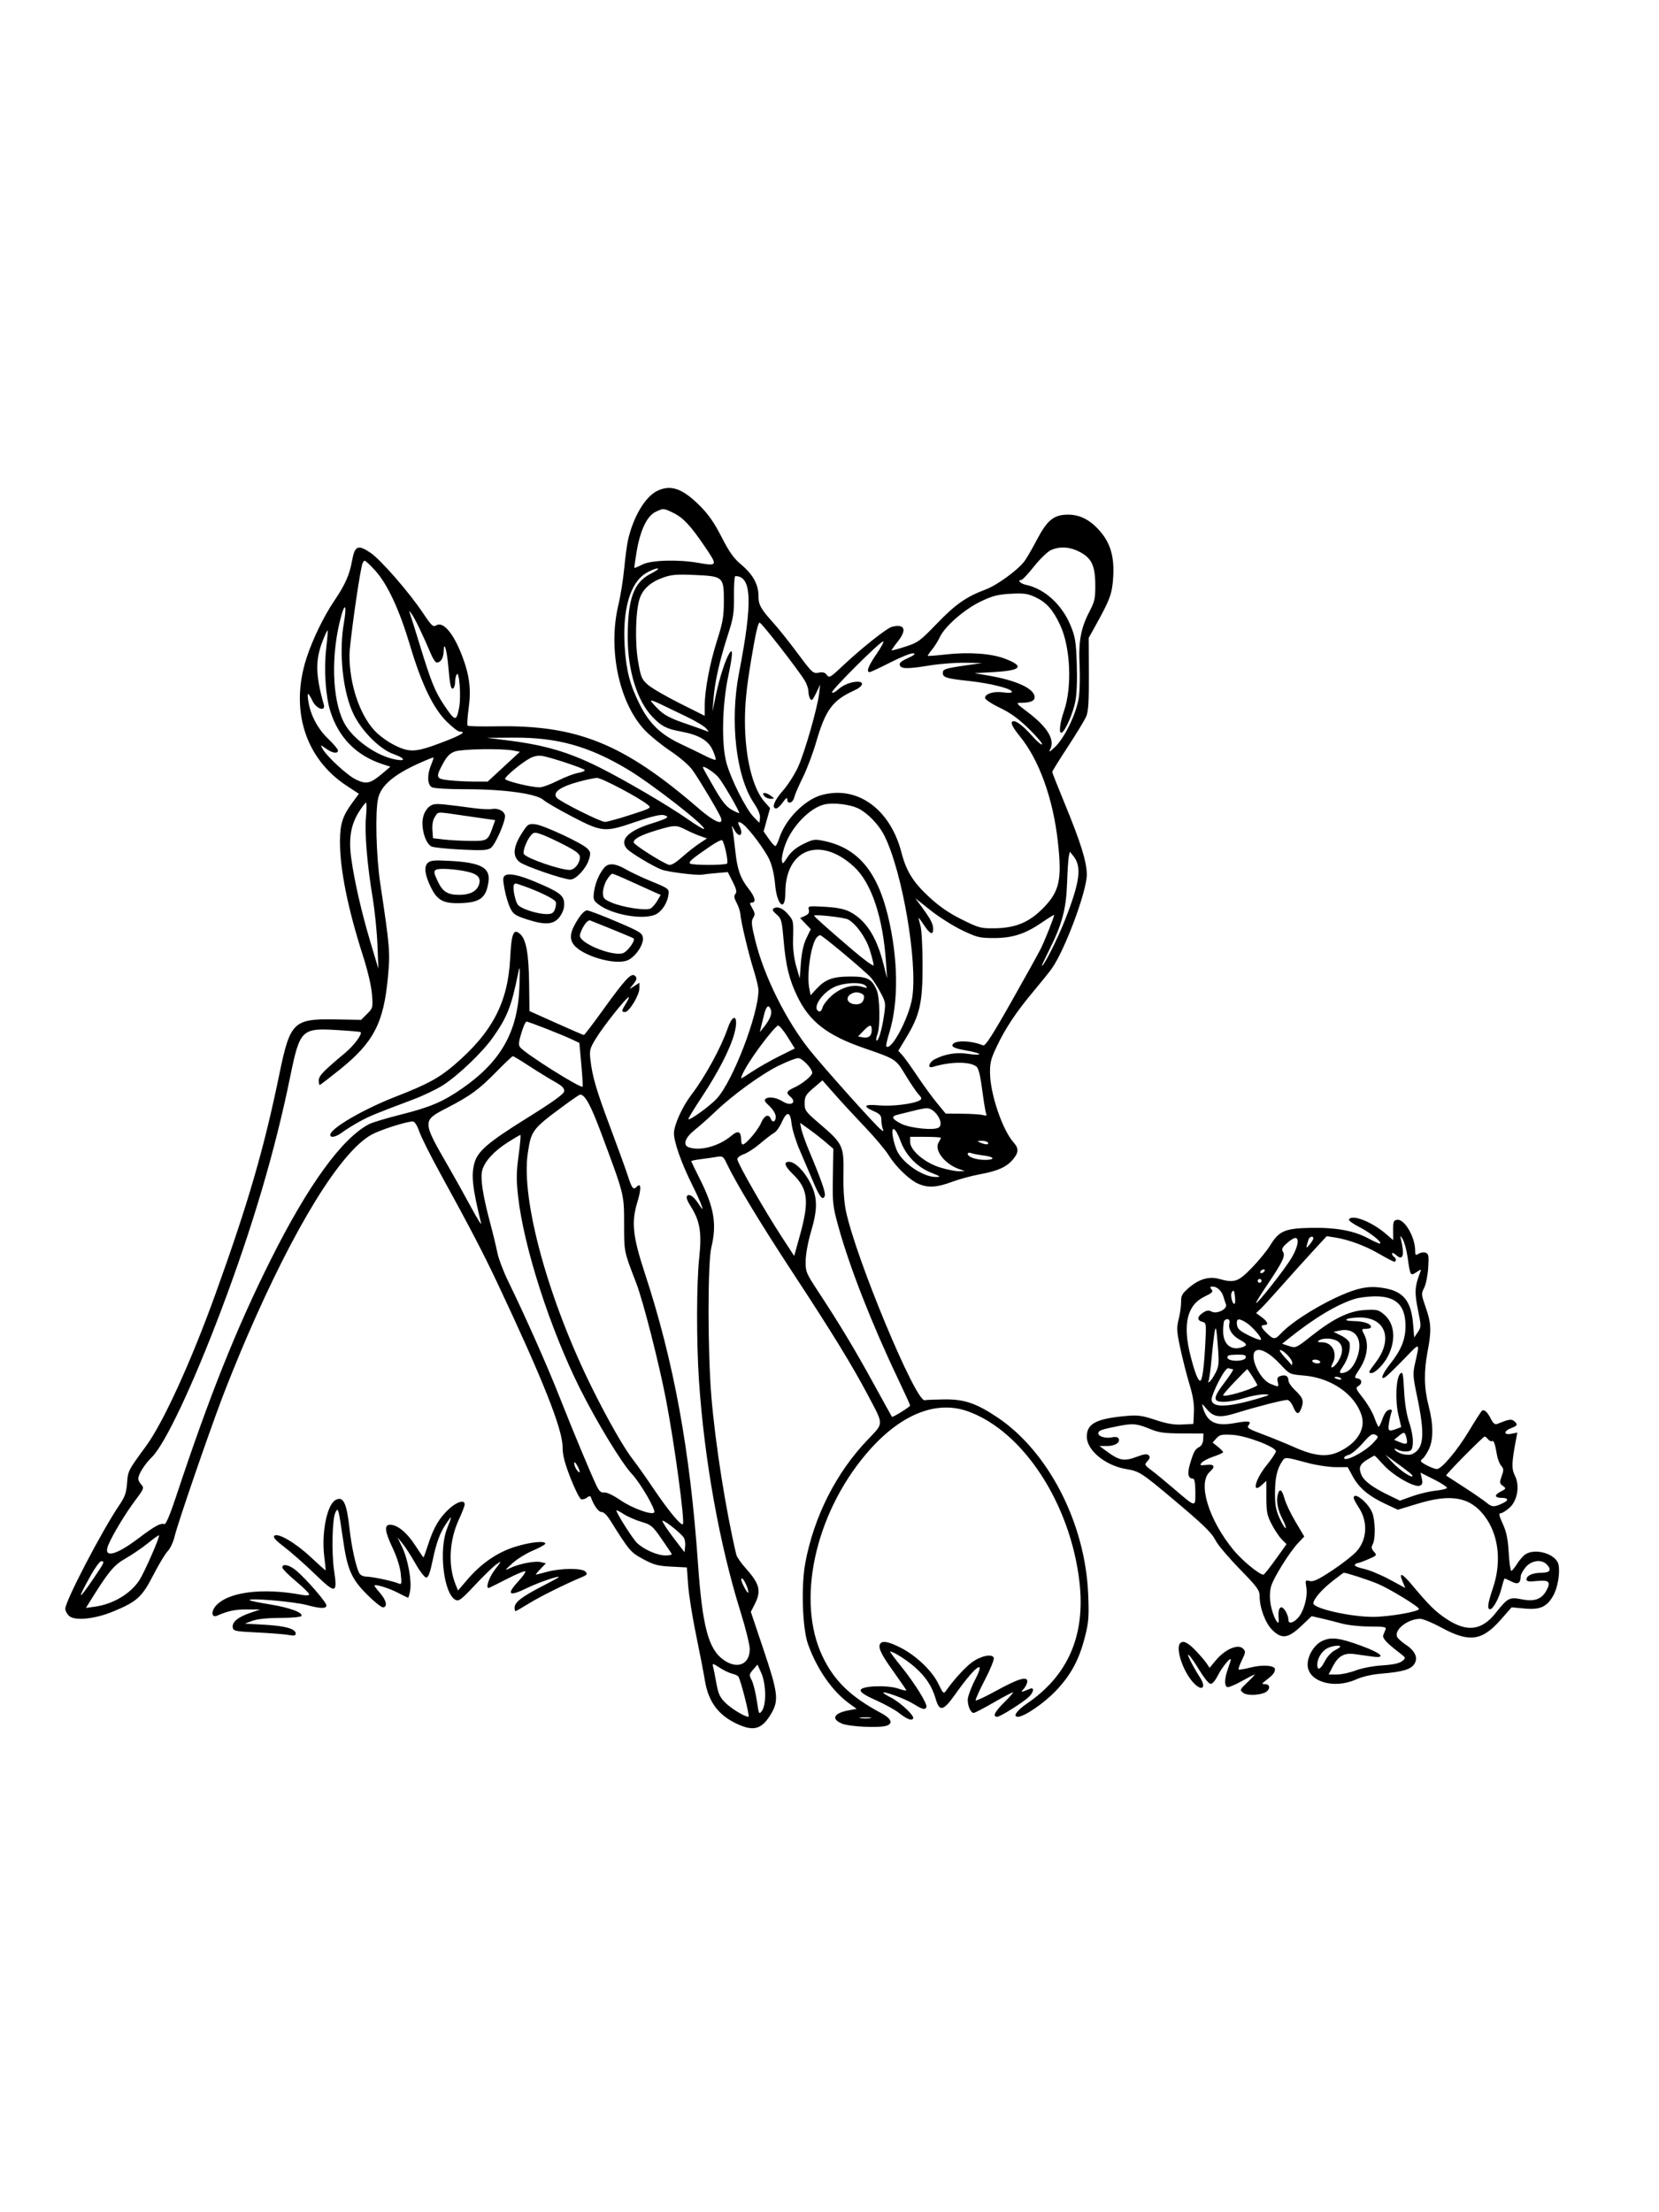 <svg xmlns="http://www.w3.org/2000/svg" width="864" height="1152" viewBox="0 0 864 1152" version="1.1">
	<path d="M 342.171 255.686 C 335.939 258.757, 329.740 269.274, 327.028 281.376 C 326.505 283.711, 325.630 290.319, 325.085 296.061 C 324.540 301.802, 323.176 310.325, 322.054 315 C 316.530 338.016, 322.340 365.806, 335.661 380.081 C 338.322 382.933, 344.412 387.902, 349.194 391.122 C 354.451 394.662, 359.046 398.660, 360.818 401.238 C 365.251 407.684, 374.803 423.804, 375.510 426.033 C 376.794 430.077, 371.937 427.979, 363.863 421.002 C 324.773 387.223, 300.646 377.445, 258.338 378.235 C 250.549 378.381, 243.887 378.213, 243.534 377.863 C 243.182 377.513, 243.427 373.414, 244.078 368.755 C 245.463 358.855, 244.496 351.398, 240.487 341.068 C 236.028 329.581, 230.725 323.442, 227.176 325.658 C 225.561 326.666, 224.740 325.897, 220.235 319.151 C 213.106 308.475, 198.213 291.390, 192.965 287.865 C 186.351 283.423, 184.765 284.134, 183.309 292.192 C 181.992 299.479, 179.734 304.524, 173.994 313 C 168.511 321.097, 162.604 333.349, 159.530 343 C 150.988 369.821, 158.985 395.005, 180.544 409.180 L 186.905 413.362 183.306 418.265 C 178.439 424.894, 177.095 429.136, 177.050 438 C 176.976 452.505, 181.136 473.189, 189.117 498 C 191.488 505.371, 193.372 513.449, 193.709 517.687 C 194.267 524.721, 194.213 524.941, 191.170 527.983 L 188.062 531.092 174.281 530.852 C 152.895 530.480, 151.067 532.280, 145.527 559.184 C 137.429 598.513, 129.240 626.669, 112.044 674.308 C 99.449 709.202, 84.990 740.841, 76.084 753 C 66.676 765.843, 66.633 765.928, 66.171 772.340 C 65.808 777.387, 65.054 779.494, 61.999 784 C 53.049 797.199, 34 833.762, 34 837.742 C 34 838.814, 34.890 840.496, 35.979 841.481 C 39.005 844.219, 49.473 843.132, 59.200 839.070 C 71.417 833.969, 73.984 831.616, 79.900 820.100 C 82.751 814.549, 86.125 808.966, 87.397 807.694 C 88.668 806.423, 90.282 802.934, 90.982 799.941 C 92.485 793.519, 107.866 748.707, 115.675 728 C 118.683 720.025, 124.442 705.850, 128.474 696.500 C 153.437 638.605, 177.498 599.578, 193.645 590.790 C 198.263 588.276, 211.710 584, 214.995 584 C 215.948 584, 217.226 585.992, 218.363 589.250 C 219.370 592.138, 224.149 601.700, 228.981 610.500 C 244.662 639.056, 251.627 652.410, 259.021 668.096 C 282.731 718.398, 293 744.246, 293 753.625 C 293 757.723, 294.060 761.862, 297.104 769.647 C 299.361 775.419, 301.841 780.386, 302.616 780.683 C 303.391 780.980, 304.768 780.611, 305.675 779.862 C 306.651 779.057, 307.464 778.909, 307.664 779.500 C 309.105 783.749, 311.756 787.481, 313.250 787.362 C 314.304 787.278, 316.075 788.955, 317.745 791.615 C 327.858 807.733, 328.351 808.315, 334.930 811.887 C 340.424 814.869, 342.551 815.440, 349.541 815.807 L 357.721 816.236 358.372 825.368 C 358.730 830.391, 360.597 842.121, 362.522 851.436 C 364.446 860.750, 366.490 871.308, 367.064 874.898 C 368.940 886.647, 374.578 893.872, 385.395 898.392 C 393.062 901.595, 397.112 900.078, 401.673 892.294 C 405.683 885.452, 405.204 881.517, 397.609 858.933 L 391.029 839.365 393.015 835.471 C 396.591 828.456, 395.698 824.859, 388.335 816.629 C 385.938 813.951, 383.750 810.801, 383.473 809.629 C 377.951 786.338, 372.468 751.521, 370.461 727.016 C 368.522 703.334, 368.533 657.563, 370.480 649.500 C 373.388 637.457, 371.932 628.798, 364.516 614.031 C 362.032 609.086, 360 604.864, 360 604.649 C 360 604.434, 362.363 603.959, 365.250 603.594 C 368.137 603.229, 371.864 602.689, 373.531 602.395 C 376.265 601.912, 376.740 602.235, 378.368 605.680 C 383.154 615.812, 396.043 637.124, 413.032 663 C 433.589 694.311, 443.837 711.030, 452.261 727 C 460.345 742.325, 460.375 740.839, 451.813 749.801 C 435.457 766.923, 423.952 789.644, 419.412 813.790 C 417.138 825.884, 417.880 848.047, 420.836 856.275 C 425.507 869.283, 433.458 880.698, 442.319 887.116 L 446.139 889.883 442.319 890.573 C 434.260 892.029, 432.593 895.096, 438.516 897.571 C 442.418 899.202, 458.154 899.924, 461.807 898.640 C 465.234 897.435, 464.125 894.872, 458.989 892.131 C 442.975 883.582, 434.430 875.316, 428.327 862.471 C 414.653 833.689, 424.299 788.859, 450.961 757.269 C 468.256 736.779, 487.278 728.835, 504.263 735.009 C 532.940 745.433, 557.424 782.934, 562.161 823.687 C 565.390 851.465, 556.313 872.527, 534.823 887.120 C 529.534 890.712, 527.282 894, 530.110 894 C 533.433 894, 543.734 886.960, 549.884 880.486 C 557.839 872.111, 562.059 864.229, 565.135 852 C 566.988 844.634, 567.198 841.699, 566.708 830 C 565.162 793.097, 545.994 755.849, 519.393 738.057 C 508.482 730.759, 502.234 728.631, 492 728.725 C 487.325 728.768, 482.628 728.960, 481.563 729.152 C 476.813 730.006, 445.573 654.906, 440.537 630.527 C 439.582 625.900, 439.120 618.936, 439.268 611.378 C 439.552 596.834, 438.945 595.530, 427.213 585.500 C 419.478 578.887, 419.027 578.279, 419.046 574.500 C 419.063 570.991, 419.633 570.014, 423.691 566.542 L 428.317 562.584 434.895 570.042 C 438.512 574.144, 445.561 581.775, 450.558 587 C 455.555 592.225, 461.098 598.828, 462.877 601.673 C 466.749 607.869, 473.833 614.615, 478.528 616.576 C 483.451 618.633, 487.996 618.340, 495.705 615.468 C 499.442 614.076, 505.988 612.297, 510.251 611.515 C 519.590 609.802, 524.196 607.744, 527.512 603.804 C 530.561 600.180, 530.645 598.030, 527.859 594.903 C 522.099 588.438, 515.778 569.921, 515.604 559 C 515.515 553.453, 516.038 551.373, 519.173 544.809 C 523.794 535.131, 529.340 526.835, 538.429 516 C 542.351 511.325, 546.564 506.073, 547.792 504.330 C 554.652 494.581, 566 464.125, 566 455.460 C 566 448.842, 562.874 438.791, 554.477 418.406 C 550.915 409.758, 548 402.366, 548 401.980 C 548 401.593, 551.653 395.702, 556.118 388.889 C 560.583 382.075, 564.893 374.968, 565.696 373.096 C 566.814 370.487, 567.136 365.308, 567.071 350.943 L 566.987 332.194 570.512 325.847 C 578.136 312.119, 579.210 309.176, 579.750 300.533 C 580.410 289.952, 578.323 282.785, 572.734 276.435 C 567.643 270.651, 562.443 268, 556.188 268 C 548.874 268, 545.395 270.812, 540 281.087 C 537.525 285.800, 534.600 290.842, 533.500 292.291 C 529.934 296.987, 519.233 304.769, 513.294 306.987 C 503.241 310.740, 497.674 314.634, 487.950 324.713 C 479.154 333.829, 478.019 334.661, 471.556 336.726 C 467.737 337.947, 464.497 338.830, 464.357 338.690 C 464.217 338.550, 465.671 336.453, 467.588 334.030 C 472.458 327.876, 471.197 324.730, 464.532 326.403 C 461.828 327.081, 448.615 337.568, 438.807 346.821 C 432.462 352.807, 431.839 353.162, 430.620 351.495 C 429.646 350.163, 428.518 349.846, 426.320 350.286 C 423.490 350.852, 422.946 350.352, 415.476 340.309 C 411.151 334.494, 405.533 327.433, 402.991 324.618 C 396.116 317.003, 395 314.994, 395 310.238 C 395 304.372, 392.080 299.090, 386.041 294.034 C 382.129 290.759, 379.813 287.507, 375.797 279.651 C 372.034 272.291, 368.943 267.838, 364.554 263.454 C 355.376 254.288, 349.293 252.177, 342.171 255.686 M 341.266 266.640 C 336.957 268.764, 333.462 276.122, 331.600 286.990 C 330.800 291.659, 330.256 295.590, 330.391 295.724 C 330.526 295.859, 332.388 295.077, 334.530 293.985 C 339.061 291.675, 353 291.245, 363.588 293.089 C 373.806 294.868, 373.888 294.660, 366.973 284.500 C 359.447 273.443, 355.791 269.562, 350.478 266.989 C 345.571 264.614, 345.390 264.607, 341.266 266.640 M 547.372 286.440 C 545.652 287.188, 541.695 290.996, 538.579 294.900 C 535.464 298.805, 532.484 302, 531.957 302 C 529.592 302, 531.324 303.910, 534.250 304.528 C 544.041 306.596, 553.072 314.827, 557.575 325.787 C 559.986 331.652, 560.391 334.181, 560.785 345.813 C 561.064 354.060, 560.775 361.468, 560.025 365.280 C 558.825 371.380, 554.979 380.277, 553.019 381.488 C 551.309 382.545, 551.860 376.713, 554.065 370.407 C 558.441 357.891, 557.542 337.095, 552.123 325.500 C 548.398 317.528, 544.996 313.688, 539.276 311 C 535.265 309.114, 533.297 308.839, 526.431 309.199 C 519.760 309.549, 517.006 310.250, 510.888 313.155 C 502.369 317.201, 492.121 326.098, 489.465 331.754 C 488.497 333.814, 486.628 336.794, 485.312 338.376 C 483.995 339.957, 483.049 341.381, 483.209 341.539 C 483.369 341.697, 487.550 341.370, 492.500 340.811 C 504.490 339.460, 516.133 340.274, 523.231 342.960 C 533.763 346.947, 532.044 349.148, 517.761 349.964 L 507.500 350.551 515 351.846 C 529.150 354.288, 538.184 358.390, 538.802 362.654 C 539.129 364.907, 536.867 365.961, 531.651 365.986 C 528.986 365.999, 529.195 366.295, 534.893 370.579 C 545.472 378.531, 549.541 385.155, 546.941 390.191 C 546.026 391.964, 546.606 391.688, 549.443 389 C 554.549 384.160, 560.783 371.125, 561.875 363 C 562.356 359.425, 562.518 351.845, 562.236 346.156 C 561.631 333.952, 562.907 327.066, 567.360 318.500 C 570.127 313.178, 570.472 311.585, 570.418 304.398 C 570.343 294.415, 568.423 290.498, 562.015 287.250 C 557.007 284.711, 551.982 284.433, 547.372 286.440 M 188.515 294.250 C 186.642 302.299, 182.016 335.658, 182.009 341.162 C 181.989 356.212, 187.198 371.920, 195.024 380.410 C 197.426 383.016, 202.004 386.354, 205.615 388.131 C 213.513 392.019, 216.637 391.804, 230.776 386.396 C 240.308 382.750, 243.116 381, 239.435 381 C 238.574 381, 235.471 378.602, 232.540 375.670 C 225.522 368.652, 219.521 356.138, 213.517 336 C 208.014 317.541, 201.844 304.268, 195.473 297.182 C 192.911 294.332, 190.415 292, 189.926 292 C 189.438 292, 188.803 293.012, 188.515 294.250 M 336.440 298.453 C 328.158 303.418, 324.080 317.560, 325.350 336.917 C 326.166 349.358, 328.058 356.607, 333.147 366.788 C 338.203 376.901, 344.111 382.560, 354.872 387.592 C 359.067 389.555, 364.684 392.278, 367.353 393.644 C 370.022 395.010, 372.422 395.911, 372.687 395.647 C 372.951 395.382, 372.284 393.170, 371.205 390.731 C 368.915 385.554, 364.001 382.672, 354.455 380.907 C 347.113 379.550, 344.493 378.195, 339.806 373.332 C 331.872 365.103, 326.934 349.270, 326.913 331.998 C 326.889 311.881, 330 303.273, 338.929 298.750 C 341.915 297.238, 343.490 296.004, 342.429 296.009 C 341.368 296.015, 338.673 297.114, 336.440 298.453 M 345.196 300.824 C 338.785 303.127, 334.727 306.806, 333.102 311.787 C 330.996 318.240, 330.610 334.563, 332.328 344.500 C 333.748 352.717, 334.195 353.772, 337.466 356.627 C 339.436 358.347, 346.887 362.677, 354.024 366.249 L 367 372.745 367.004 367.623 C 367.010 359.395, 369.664 345.345, 373.449 333.500 C 376.397 324.272, 376.966 321.028, 376.982 313.361 C 377.008 300.364, 376.703 300.080, 362 299.428 C 352.335 299, 349.654 299.222, 345.196 300.824 M 382.242 310.250 C 382.335 319.245, 381.952 321.724, 379.115 330.500 C 374.837 343.733, 372.292 354.933, 371.615 363.500 L 371.062 370.500 372.935 361.500 C 374.685 353.088, 377.882 343.258, 379.880 340.143 C 381.811 337.132, 381.614 341.084, 379.288 352 C 376.125 366.845, 375.662 387.171, 378.264 397 C 380.466 405.317, 388.359 421.136, 392.380 425.291 L 395.486 428.500 395.792 425.924 C 395.990 424.262, 394.847 421.487, 392.567 418.099 C 383.306 404.337, 380.017 375.460, 384.867 350.500 C 392.056 313.507, 391.553 300, 382.986 300 C 382.519 300, 382.184 304.613, 382.242 310.250 M 177.774 320.500 C 172.269 340.333, 172.815 363.877, 179.064 376.126 C 183.469 384.761, 196.101 393.794, 206.250 395.567 C 211.706 396.521, 210.839 394.768, 204.793 392.620 C 197.834 390.148, 188.468 380.785, 184.168 372 C 178.554 360.530, 176.367 340.041, 179.089 324.412 C 180.604 315.713, 179.781 313.267, 177.774 320.500 M 213.498 319.500 C 213.907 320.600, 216.166 327.800, 218.518 335.500 C 224.427 354.841, 226.513 360.043, 231.140 366.972 C 237.072 375.855, 237.700 375.958, 239.147 368.296 C 240.197 362.738, 239.186 349.099, 237.878 351.164 C 237.412 351.899, 237.024 353.711, 237.015 355.191 C 237.007 356.671, 236.563 358.152, 236.029 358.482 C 234.852 359.209, 234.308 356.784, 233.486 347.146 C 232.751 338.528, 231.167 333.236, 231.063 339.050 C 230.999 342.633, 229.563 345, 227.452 345 C 226.820 345, 225.499 343.087, 224.515 340.750 C 220.552 331.338, 215.976 321.812, 214.411 319.717 C 212.952 317.765, 212.843 317.739, 213.498 319.500 M 391.185 343.720 C 388.717 358.694, 387.933 366.487, 387.962 375.792 C 388.019 394.292, 391.965 410.473, 398.131 417.496 L 401.056 420.828 399.372 426.885 L 397.688 432.942 400.468 436.954 C 401.997 439.160, 403.563 440.770, 403.947 440.533 C 404.332 440.295, 405.217 438.371, 405.915 436.258 C 409.106 426.588, 419.092 416.458, 427.823 414.033 C 446.442 408.861, 463.624 421.243, 469.510 444.071 C 471.983 453.663, 475.627 459.488, 483.978 467.198 C 489.258 472.073, 494.304 475.537, 500.909 478.821 C 509.733 483.209, 510.789 483.494, 517.909 483.407 C 528.824 483.273, 535.934 480.341, 543.179 472.986 C 551.799 464.233, 553.146 458.196, 550.923 438.262 C 548.419 415.804, 541.179 395.736, 531.137 383.416 C 527.872 379.410, 526.453 376.885, 526.985 376.024 C 528.045 374.310, 532.343 377.311, 537.945 383.675 C 540.189 386.224, 542.331 388.003, 542.705 387.628 C 543.080 387.253, 540.023 383.648, 535.912 379.616 C 530.480 374.289, 526.327 371.271, 520.718 368.573 C 516.331 366.463, 513 364.232, 513 363.405 C 513 361.232, 517.754 359.841, 522.662 360.577 C 525.139 360.948, 527 360.828, 527 360.296 C 527 358.634, 516.005 355.844, 504.608 354.614 C 492.839 353.344, 491 352.776, 491 350.410 C 491 348.476, 492.285 348.050, 502.719 346.531 L 511.500 345.253 502.500 345.130 C 497.550 345.063, 489.450 345.673, 484.500 346.486 C 472.813 348.407, 469.366 348.396, 468.615 346.440 C 468.178 345.300, 469.293 344.304, 472.758 342.740 C 476.154 341.208, 476.972 340.489, 475.640 340.206 C 474.618 339.989, 469.291 342.104, 463.803 344.906 C 458.316 347.708, 453.415 350, 452.913 350 C 450.985 350, 452.168 346.881, 456.493 340.563 C 458.965 336.953, 460.531 334, 459.975 334 C 458.358 334, 432.471 359.804, 433.278 360.611 C 433.680 361.013, 435.019 360.394, 436.254 359.237 C 438.908 356.751, 443.169 355, 446.565 355 C 450.380 355, 449.438 357.499, 444.842 359.571 C 433.634 364.626, 429.933 369.637, 425.095 386.314 C 423.369 392.262, 420.232 400.587, 418.124 404.814 C 416.015 409.041, 413.991 413.738, 413.626 415.250 C 412.901 418.254, 410 419.065, 410 416.264 C 410 415.056, 409.316 415.506, 407.750 417.747 C 406.512 419.517, 404.938 420.973, 404.250 420.983 C 401.631 421.019, 403.179 416.865, 407.668 411.811 C 410.235 408.920, 413.794 403.393, 415.576 399.528 C 419.025 392.047, 425.745 368.629, 426.616 361.051 L 427.140 356.500 425.018 360.975 C 423.362 364.469, 422.692 365.127, 421.963 363.975 C 421.450 363.164, 421.022 361.375, 421.012 360 C 421.001 358.625, 420.135 356.094, 419.087 354.376 C 415.560 348.591, 396.821 324.503, 395.627 324.220 C 394.828 324.030, 393.390 330.344, 391.185 343.720 M 168.046 333.730 C 164.162 343.701, 164.298 351.586, 168.617 366.838 C 169.711 370.702, 164.908 369.317, 162.838 365.171 C 160.334 360.157, 159.843 360.128, 160.564 365.038 C 161.624 372.256, 165.436 379.507, 170.920 384.738 C 173.714 387.403, 176 390.127, 176 390.791 C 176 392.660, 173.124 392.224, 169.789 389.849 C 166.842 387.751, 166.795 387.748, 167.859 389.737 C 170.020 393.775, 180.739 403.695, 185.355 405.930 C 190.840 408.585, 192.932 408.085, 199.398 402.574 L 203.295 399.252 199.398 397.991 C 185.563 393.513, 176.323 384.137, 171.975 370.167 C 169.526 362.299, 168.637 348.319, 169.902 337.560 C 170.480 332.643, 170.805 328.471, 170.623 328.290 C 170.442 328.108, 169.282 330.556, 168.046 333.730 M 339 364.906 C 339 365.284, 340.778 367.330, 342.951 369.452 C 345.919 372.351, 349.217 374.106, 356.201 376.506 C 361.316 378.264, 366.400 380.070, 367.500 380.521 C 369.459 381.322, 369.462 381.296, 367.642 379.221 C 366.620 378.057, 361.895 375.259, 357.142 373.005 C 352.389 370.751, 346.363 367.851, 343.750 366.562 C 341.137 365.272, 339 364.527, 339 364.906 M 264 385.509 C 283.542 387.914, 296.080 391.580, 312.077 399.564 C 325.318 406.173, 348.029 419.491, 358.335 426.691 C 362.644 429.701, 366.380 431.953, 366.638 431.695 C 367.953 430.380, 339.496 408.178, 326.733 400.562 C 306.570 388.529, 290.134 383.967, 267.500 384.122 L 253.500 384.217 264 385.509 M 237.003 391.306 C 234.376 392.203, 232.827 393.744, 230.777 397.500 C 226.700 404.966, 226.943 405.605, 234.147 406.358 C 237.527 406.711, 243.376 407, 247.144 407 L 253.994 407 262.375 399.250 L 270.757 391.500 267.128 390.808 C 261.212 389.679, 240.781 390.017, 237.003 391.306 M 276.052 394.832 C 271.656 397.190, 263.111 404.253, 263.050 405.580 C 262.999 406.685, 276.519 410, 281.080 410 C 282.474 410, 286.687 408.454, 290.441 406.565 C 294.196 404.676, 299.010 402.836, 301.138 402.477 C 303.267 402.117, 304.777 401.448, 304.494 400.990 C 303.909 400.044, 287.107 394.459, 282.387 393.643 C 280.431 393.305, 278.076 393.747, 276.052 394.832 M 218.484 397.363 C 205.197 403.303, 198.485 408.995, 196.946 415.628 C 195.325 422.617, 195.888 445.692, 198.030 460 C 203.065 493.632, 203.240 495.762, 202.040 508.724 C 199.810 532.807, 194.601 542.807, 176.860 557.064 C 171.428 561.429, 166.763 565, 166.492 565 C 166.221 565, 166 563.932, 166 562.627 C 166 560.256, 168.361 557.795, 179.854 548.190 C 184.400 544.391, 188.791 538.457, 187.794 537.461 C 187.600 537.267, 182.191 536.794, 175.774 536.410 C 156.974 535.286, 156.177 536.080, 151.070 561 C 143.184 599.481, 131.623 638.624, 115.478 681.500 C 100.591 721.039, 85.933 752.147, 79.019 758.877 C 75.315 762.482, 72 767.793, 72 770.122 C 72 770.793, 72.727 772.146, 73.617 773.129 C 75.124 774.795, 74.918 775.335, 70.555 781.139 C 65.442 787.940, 58.682 799.124, 56.441 804.488 C 53.488 811.553, 60.005 810.198, 71.815 801.291 C 80.668 794.614, 83.638 792.983, 85.650 793.694 C 86.359 793.944, 88.622 788.604, 91.539 779.800 C 109.144 726.671, 123.090 691.774, 141.094 655.805 C 160.543 616.950, 178.217 592.628, 192.290 585.350 C 193.918 584.508, 201.157 582.330, 208.375 580.511 C 224.046 576.561, 230.558 573.808, 240.510 566.928 C 260.995 552.767, 269.756 537.171, 270.524 513.500 C 270.848 503.520, 270.744 502.342, 269.908 506.500 C 266.359 524.142, 264.175 529.683, 256.505 540.504 C 251.165 548.039, 238.706 559.941, 230.832 565.031 C 227.528 567.166, 220.477 570.551, 215.163 572.554 C 194.558 580.318, 192.332 581.238, 187 584.187 C 183.975 585.860, 180.068 588.302, 178.317 589.614 C 175.019 592.086, 172 592.745, 172 590.993 C 172 587.633, 189.196 577.620, 206.500 570.904 C 222.370 564.744, 228.700 561.312, 236.500 554.636 C 256.407 537.597, 264.542 522.075, 265.707 498.909 C 266.362 485.877, 267.444 483.282, 270.916 486.424 C 274.023 489.236, 275.366 496.633, 275.559 512 L 275.741 526.500 289.621 532.729 C 297.254 536.155, 303.753 538.968, 304.062 538.979 C 304.371 538.991, 308.754 533.263, 313.801 526.250 C 325.515 509.977, 328.710 506.515, 330.582 508.068 C 332.036 509.275, 331.775 510.213, 329.098 513.405 C 327.536 515.266, 327.562 515.269, 330.250 513.540 L 333 511.770 333 514.689 C 333 518.206, 327.658 527, 325.522 527 C 323.509 527, 323.593 526.394, 326.191 522.191 C 327.396 520.241, 327.861 518.968, 327.223 519.362 C 325.156 520.640, 313.900 534.926, 310.339 540.791 C 307.148 546.047, 306.924 546.936, 307.508 552 C 308.517 560.749, 310.633 567.927, 317.923 587.331 C 321.677 597.324, 325.742 608.538, 326.956 612.250 C 329.209 619.141, 329.778 619.822, 331.687 617.913 C 333.946 615.654, 334.041 619.055, 331.913 626.060 C 328.742 636.501, 329.516 643.826, 335.817 663 C 350.910 708.930, 359.401 755.266, 363.488 814 C 365.792 847.116, 368.947 858.919, 376.980 864.486 C 384.145 869.451, 390.546 866.676, 390.451 858.645 C 390.424 856.365, 388.291 847.750, 385.711 839.500 C 374.753 804.460, 366.832 760.483, 364.037 719.170 C 362.660 698.814, 362.719 668.069, 364.160 654.762 C 365.542 642.010, 364.535 635.811, 359.893 628.492 C 357.836 625.249, 357.198 623.402, 357.893 622.707 C 359.148 621.452, 361.523 623.245, 364.239 627.500 C 365.974 630.217, 366.088 630.264, 365.445 628 C 365.055 626.625, 362.827 621.675, 360.495 617 C 354.909 605.806, 351 594.766, 351.001 590.190 C 351.002 585.837, 355.304 576.332, 360.140 570 C 367.209 560.744, 375.561 545.455, 378.956 535.558 C 381.921 526.914, 384.871 529.013, 382.482 538.067 C 380.414 545.909, 374.185 558.112, 365.688 570.970 C 361.519 577.279, 358.278 582.611, 358.486 582.819 C 359.244 583.578, 369.953 575.794, 373.399 571.980 C 381.812 562.668, 395 528.241, 395 515.594 C 395 514.224, 393.897 509.593, 392.550 505.302 C 389.802 496.554, 385.818 479.814, 385.575 476 C 385.488 474.625, 384.619 472.005, 383.645 470.178 C 382.313 467.678, 382.151 466.522, 382.994 465.507 C 383.844 464.483, 383.503 462.953, 381.576 459.149 L 379.038 454.141 373.269 454.631 C 370.096 454.900, 366.733 455.271, 365.797 455.454 C 363.088 455.985, 347.798 454.095, 344.500 452.821 C 339.973 451.073, 328.452 444.157, 326.532 442.035 C 322.399 437.468, 327.092 432.638, 339.369 428.823 C 347.892 426.174, 349.134 425.323, 345.720 424.466 C 343.981 424.029, 339.306 425.143, 331.260 427.910 C 314.982 433.510, 313.716 433.413, 298.246 425.388 C 291.236 421.751, 284.375 417.778, 283 416.558 C 279.327 413.300, 262.509 410.978, 242.684 410.990 C 233.674 410.996, 226.036 410.555, 224.934 409.965 C 222.537 408.682, 222.350 403.492, 224.513 398.314 C 225.345 396.323, 225.908 394.588, 225.763 394.460 C 225.618 394.332, 222.343 395.638, 218.484 397.363 M 366.139 399.837 C 366.338 400.388, 368.949 405.075, 371.943 410.252 C 376.125 417.483, 378.269 420.147, 381.193 421.749 C 383.287 422.896, 385 423.625, 385 423.370 C 385 422.196, 376.454 407.504, 374.242 404.876 C 371.725 401.885, 365.477 397.999, 366.139 399.837 M 302 406.919 C 291.805 409.646, 287.597 412.605, 289.927 415.411 C 291.606 417.435, 312.697 428, 315.057 428 C 316.146 428, 322.074 426.372, 328.231 424.381 C 339.317 420.797, 339.404 420.745, 337.219 418.976 C 332.598 415.234, 313.217 405.004, 310.913 405.090 C 309.586 405.140, 305.575 405.963, 302 406.919 M 398 414.500 C 398.685 415.325, 400.202 415.986, 401.372 415.968 C 403.458 415.937, 403.462 415.908, 401.559 414.468 C 398.864 412.430, 396.301 412.453, 398 414.500 M 187.023 422.625 C 182.704 429.435, 181.503 436.581, 182.931 446.982 C 184.569 458.913, 188.299 475.173, 193.029 491 L 197.064 504.500 196.569 492 C 196.296 485.125, 195.176 474.100, 194.079 467.500 C 191.183 450.080, 189.843 433.815, 190.608 425.375 C 190.975 421.319, 190.979 418, 190.616 418 C 190.253 418, 188.636 420.081, 187.023 422.625 M 226.270 418.811 C 222.747 419.321, 220 423.639, 220 428.667 C 220 433.932, 222.135 439.480, 224.665 440.787 C 225.674 441.309, 232.575 442.035, 240 442.401 C 251.191 442.952, 253.865 442.807, 255.634 441.557 C 257.852 439.989, 263 428.436, 263 425.025 C 263 422.562, 259.557 420.660, 256.246 421.293 C 254.854 421.559, 250.517 421.345, 246.608 420.817 C 232.048 418.851, 228.445 418.496, 226.270 418.811 M 429.184 418.948 C 421.708 420.811, 412.554 430.231, 409.007 439.711 C 407.848 442.808, 407.035 446.478, 407.200 447.866 C 407.486 450.274, 407.623 450.202, 410.199 446.293 C 412.032 443.512, 414.664 441.333, 418.400 439.505 C 423.513 437.003, 424.276 436.892, 429.201 437.932 C 446.597 441.606, 456.771 453.535, 462.426 476.892 C 467.827 499.198, 468.072 521.950, 463.085 537.975 C 461.983 541.516, 461.309 544.643, 461.588 544.922 C 464.149 547.483, 473.464 529.931, 475.080 519.500 C 477.984 500.748, 469.798 453.329, 460.492 435 C 457.663 429.429, 452.074 423.589, 447.183 421.093 C 442.796 418.855, 433.840 417.787, 429.184 418.948 M 226.462 425.418 C 225.462 426.945, 224.992 429.434, 225.189 432.168 L 225.500 436.500 231 437.151 C 234.025 437.509, 240.157 437.847, 244.628 437.901 C 253.661 438.011, 254.118 437.752, 256.430 431.198 L 257.887 427.069 254.693 426.620 C 252.937 426.373, 246.550 425.453, 240.500 424.575 C 227.002 422.618, 228.350 422.537, 226.462 425.418 M 384.965 429.934 C 387.520 434.708, 385.162 436.900, 382.474 432.250 C 380.920 429.560, 380.898 429.554, 381.481 432 C 381.809 433.375, 382.466 438.348, 382.942 443.051 C 383.916 452.679, 385.600 457.445, 389.986 462.982 C 393.232 467.081, 393.881 470, 391.547 470 C 390.331 470, 390.372 470.488, 391.797 472.977 C 393.218 475.461, 393.289 476.294, 392.225 478.004 C 391.156 479.721, 391.348 481.671, 393.407 490.012 C 397.981 508.545, 409.607 531.823, 421.938 547.139 C 429.344 556.338, 455.552 585.619, 458.511 588 C 460.209 589.367, 460.314 589.338, 459.687 587.668 C 459.309 586.661, 459 584.610, 459 583.111 C 459 580.891, 458.257 580.057, 455 578.620 C 449.007 575.976, 450.048 574.898, 457.892 575.627 C 464.613 576.251, 476.063 574.815, 479.043 572.974 C 480.199 572.259, 480.071 571.697, 478.325 569.803 C 477.157 568.536, 474.145 564.091, 471.632 559.925 C 466.531 551.468, 466.703 551.581, 450 545.806 C 430.759 539.153, 421.550 532.005, 415.203 518.793 C 410.962 509.966, 409.232 502.849, 408.083 489.507 C 407.208 479.338, 406.932 478.338, 404.407 476.166 C 402.394 474.435, 402.011 473.611, 402.949 473.031 C 404.956 471.791, 407.810 472.986, 410.512 476.196 C 413.274 479.480, 413.292 479.575, 413.024 489.637 C 412.904 494.106, 413.517 499.152, 414.663 503.137 L 416.493 509.500 417.102 501.364 C 417.505 495.977, 418.476 491.647, 419.977 488.547 L 422.244 483.864 419.478 480.977 L 416.711 478.089 419.234 476.939 C 421.088 476.095, 421.616 475.247, 421.224 473.747 C 420.708 471.777, 421.003 471.723, 429.613 472.214 C 435.858 472.570, 439.731 473.338, 442.518 474.774 C 450.842 479.061, 456.424 487.639, 460 501.637 L 462.009 509.500 461.425 501 C 459.808 477.473, 453.834 459.710, 444.708 451.298 C 427.166 435.129, 409 442.040, 409 464.884 C 409 475.243, 404.595 471.566, 403.653 460.420 C 403.249 455.642, 402.105 450.724, 400.666 447.582 C 398.443 442.726, 390.372 431.872, 387.058 429.282 C 384.731 427.462, 383.797 427.753, 384.965 429.934 M 273.282 431.638 C 267.299 440.142, 266.453 445.638, 270.621 448.916 C 273.411 451.111, 293.503 458, 297.113 458 C 299.973 458, 305.285 452.237, 306.712 447.587 C 307.729 444.274, 307.626 443.626, 305.797 441.797 C 302.992 438.992, 283.433 429.868, 278.932 429.264 C 275.791 428.843, 275.021 429.166, 273.282 431.638 M 342 432.355 C 333.825 434.805, 330 436.819, 330 438.673 C 330 439.785, 344.358 448.947, 348.251 450.321 C 349.452 450.744, 351.596 449.523, 355.070 446.438 C 357.856 443.963, 361.952 440.737, 364.171 439.268 L 368.204 436.599 364.798 435.419 C 362.924 434.771, 359.521 433.286, 357.235 432.120 C 352.154 429.528, 351.394 429.539, 342 432.355 M 276.625 434.862 C 274.332 437.395, 272.032 443.434, 272.854 444.764 C 274.217 446.969, 291.671 453, 296.690 453 C 299.225 453, 302 449.545, 302 446.389 C 302 444.696, 300.262 443.319, 294.037 440.080 C 289.658 437.802, 284.297 435.310, 282.124 434.544 C 278.575 433.292, 278.017 433.324, 276.625 434.862 M 369.788 440.763 C 360.256 447.306, 358.484 448.817, 359.343 449.668 C 360.326 450.642, 377.686 450.647, 378.660 449.674 C 379.470 448.863, 377.184 438.232, 376.048 437.530 C 375.599 437.252, 372.782 438.707, 369.788 440.763 M 556.632 446 C 556.337 447.375, 555.927 453.675, 555.721 460 C 555.289 473.246, 553.110 481.385, 546.430 494.694 C 544.138 499.262, 542.406 503, 542.583 503 C 543.667 503, 550.613 489.275, 554.492 479.467 C 562.432 459.391, 563.511 451.316, 558.997 445.753 L 557.169 443.500 556.632 446 M 222.713 449.430 C 220.713 451.430, 221.249 455.526, 224.351 461.948 C 227.583 468.637, 230.680 470.436, 238.767 470.319 C 249.827 470.159, 253.123 467.826, 254.392 459.260 C 255.493 451.829, 250.486 449.142, 233.930 448.280 C 225.927 447.863, 224.091 448.052, 222.713 449.430 M 314.776 451.750 C 312.161 454.732, 309.993 459.774, 309.370 464.321 C 308.836 468.214, 309.059 468.901, 311.469 470.797 C 318.931 476.666, 336.572 479.476, 342.318 475.711 C 345.349 473.725, 347.727 469.608, 348.185 465.556 C 348.484 462.902, 348.043 462.572, 339.500 459.069 C 334.550 457.039, 328.435 454.168, 325.912 452.689 C 320.603 449.577, 316.951 449.269, 314.776 451.750 M 227.048 452.937 C 225.811 453.730, 225.940 454.602, 227.920 458.829 C 230.530 464.401, 233.083 466.007, 239.297 465.985 C 244.693 465.966, 248.223 464.152, 249.405 460.788 C 250.610 457.363, 249.004 455.325, 244.134 454.102 C 238.126 452.594, 228.597 451.944, 227.048 452.937 M 263.060 455.905 C 261.854 456.699, 261.806 457.853, 262.763 463.001 C 263.392 466.382, 264.715 470.803, 265.703 472.824 C 267.282 476.053, 268.350 476.777, 274.500 478.783 C 284.227 481.955, 288.766 481.495, 291.765 477.032 C 293.351 474.671, 294 472.444, 293.797 470.057 C 293.461 466.089, 290.996 464.324, 278.500 459.096 C 270.293 455.664, 265.068 454.584, 263.060 455.905 M 315.989 458.250 C 314.899 460.038, 314.006 462.978, 314.004 464.786 C 314 467.743, 314.463 468.270, 318.636 470.059 C 324.418 472.537, 336.482 474.352, 338.807 473.093 C 339.738 472.589, 341.311 470.791, 342.302 469.097 L 344.103 466.017 340.302 464.358 C 338.211 463.446, 332.744 460.967, 328.154 458.850 C 323.564 456.732, 319.395 455, 318.889 455 C 318.384 455, 317.079 456.462, 315.989 458.250 M 267.770 460.563 C 266.744 461.589, 268.236 469.469, 269.795 471.260 C 271.608 473.341, 279.971 476, 284.706 476 C 287.349 476, 288.248 475.478, 288.997 473.509 C 289.518 472.138, 289.702 470.387, 289.406 469.616 C 288.868 468.214, 281.002 464.323, 272.996 461.499 C 268.090 459.768, 268.493 459.840, 267.770 460.563 M 480.085 472.357 C 484.692 478.621, 485.968 481.085, 485.985 483.750 C 486.007 487.112, 484.346 486.480, 481.381 482 C 479.925 479.800, 478.605 478, 478.448 478 C 478.290 478, 478.677 479.688, 479.307 481.750 C 479.972 483.925, 480.463 492.642, 480.477 502.500 C 480.504 522.204, 479.074 528.552, 471.955 540.342 L 467.823 547.183 469.813 549.342 C 470.907 550.529, 474.435 555.427, 477.651 560.228 C 480.868 565.028, 485.525 571.419, 488 574.429 L 492.500 579.903 501 579.965 C 505.675 579.999, 510.583 580.317, 511.906 580.671 C 513.413 581.074, 514.080 580.938, 513.690 580.307 C 513.347 579.752, 512.396 574.177, 511.576 567.917 C 510.523 559.876, 509.610 556.188, 508.466 555.351 C 504.804 552.674, 495.053 552.783, 485.750 555.604 C 482.813 556.495, 483.713 553.200, 486.849 551.578 C 492.222 548.800, 498.197 547.844, 504.250 548.794 C 507.413 549.291, 510 549.356, 510 548.939 C 510 548.522, 506.850 547.649, 503 547 C 498.331 546.212, 496 545.365, 496 544.455 C 496 541.613, 505.180 541.570, 512 544.380 C 513.133 544.847, 516.716 539.310, 526.646 521.749 C 533.877 508.962, 540.790 496.505, 542.010 494.067 C 544.070 489.948, 549 477.548, 549 476.484 C 549 476.225, 546.122 477.983, 542.605 480.391 C 533.857 486.381, 527.323 488.484, 517.485 488.479 C 510.165 488.475, 508.733 488.120, 500.985 484.395 C 496.318 482.151, 488.938 477.480, 484.585 474.015 L 476.670 467.714 480.085 472.357 M 301.034 478.608 C 296.929 485.080, 296.320 488.612, 298.748 491.864 C 303.143 497.751, 320.289 502.780, 326.787 500.088 C 330.851 498.405, 335.248 492.015, 334.825 488.408 C 334.528 485.879, 333.334 485.143, 321 479.883 C 313.575 476.717, 306.703 474.098, 305.728 474.063 C 304.673 474.025, 302.774 475.863, 301.034 478.608 M 424 476.832 C 424 477.323, 431.314 483.846, 444.250 494.890 C 450.163 499.939, 455 503.426, 455 502.640 C 455 501.854, 454.111 498.332, 453.024 494.814 C 451.025 488.343, 445.878 481.090, 441.662 478.804 C 439.691 477.735, 424 475.983, 424 476.832 M 304.045 482.159 C 302.924 483.996, 302.006 486.281, 302.004 487.236 C 301.995 491.144, 317.953 497.805, 324.120 496.467 C 326.520 495.946, 331.147 489.755, 329.956 488.659 C 329.597 488.328, 319.490 484.154, 307.291 479.299 C 306.626 479.034, 305.165 480.321, 304.045 482.159 M 425.268 488.250 C 422.313 492.029, 420.084 507.306, 421.437 514.513 L 422.145 518.287 424.921 515.248 C 429.688 510.029, 433.584 508.550, 442.642 508.524 C 451.732 508.497, 454.096 509.713, 456.638 515.718 C 458.249 519.523, 458.469 534.635, 456.972 538.574 C 456.407 540.061, 456.169 541.502, 456.444 541.777 C 457.342 542.675, 459.207 536.652, 460.306 529.308 C 461.348 522.340, 461.293 521.952, 458.548 516.808 C 456.990 513.889, 454.767 510.437, 453.608 509.139 C 450.467 505.621, 428.225 487, 427.163 487 C 426.658 487, 425.805 487.563, 425.268 488.250 M 434.313 514.074 C 427.561 517.416, 422.705 525.404, 426.631 526.711 C 427.253 526.918, 428.034 526, 428.368 524.672 C 428.701 523.343, 430.754 520.648, 432.930 518.682 C 437.782 514.299, 444.060 512.376, 448.784 513.826 C 451.628 514.699, 451.946 514.640, 450.938 513.425 C 449.096 511.206, 439.337 511.587, 434.313 514.074 M 444.352 517.048 C 439.670 518.818, 440.838 523, 446.015 523 C 448.527 523, 450 521.504, 450 518.953 C 450 517.377, 446.556 516.215, 444.352 517.048 M 398.094 527.750 C 397.553 529.813, 396.798 532.850, 396.416 534.500 L 395.722 537.500 397.712 535 C 400.945 530.938, 402.151 528.052, 401.488 525.962 C 400.523 522.921, 399.174 523.632, 398.094 527.750 M 271.510 537.968 C 270.071 542.719, 269.952 544.237, 270.925 545.409 C 273.820 548.898, 302.477 566.932, 303.429 565.865 C 303.608 565.664, 303.299 560.458, 302.741 554.296 L 301.727 543.092 297.534 541.121 C 292.070 538.553, 275.292 532, 274.180 532 C 273.705 532, 272.503 534.686, 271.510 537.968 M 396.458 544.122 C 390.348 552.331, 386 559.576, 386 561.546 C 386 561.712, 388.587 560.122, 391.750 558.012 C 394.913 555.902, 401.196 552.333, 405.713 550.080 L 413.927 545.985 410.213 540.038 C 408.171 536.767, 405.935 534.070, 405.245 534.045 C 404.555 534.020, 400.601 538.555, 396.458 544.122 M 449.623 536.871 L 446.873 539.742 449.385 540.223 C 452.391 540.797, 454 539.430, 454 536.300 C 454 533.262, 452.950 533.399, 449.623 536.871 M 258.560 558.065 C 249.432 567.397, 244.919 570.691, 232.500 577.088 C 219.835 583.612, 219.843 583.828, 233.651 607.699 C 236.769 613.090, 241.985 622.450, 245.242 628.500 C 248.499 634.550, 250.889 638.375, 250.553 637 C 246.023 618.446, 245.313 612.016, 247.088 605.623 C 248.800 599.457, 254.217 594.827, 274.500 582.195 C 287.979 573.800, 293.588 569.765, 293.803 568.306 C 294.036 566.727, 292.849 565.541, 288.685 563.191 C 285.703 561.508, 279.771 557.852, 275.503 555.066 C 271.235 552.280, 267.452 550, 267.096 550 C 266.740 550, 262.899 553.629, 258.560 558.065 M 405.500 554.955 C 396.499 559.384, 381.503 570.274, 372.500 578.919 C 369.200 582.088, 364.363 586.382, 361.750 588.461 C 356.821 592.384, 355.468 596.198, 358.582 597.393 C 364.330 599.599, 374.396 596.930, 380.840 591.490 C 384.455 588.439, 385.953 589.096, 385.985 593.750 C 385.993 594.987, 386.359 596, 386.797 596 C 388.401 596, 394.865 588.396, 396.360 584.750 C 397.936 580.907, 400.336 579.828, 401.362 582.500 C 402.271 584.869, 404 584.247, 404 581.551 C 404 580.083, 402.698 577.873, 400.750 576.035 C 398.053 573.491, 397.754 572.809, 398.992 572.026 C 400.717 570.936, 404.527 571.631, 407.715 573.619 C 412.019 576.303, 415.221 574.088, 411.500 571 C 409.202 569.093, 409.667 568.118, 413.750 566.278 C 417.855 564.428, 423 560.189, 423 558.657 C 423 556.454, 417.794 551, 415.699 551.009 C 414.490 551.015, 409.900 552.790, 405.500 554.955 M 293.995 575.528 C 277.160 587.946, 276.638 588.628, 274.865 600.546 C 271.245 624.886, 285.587 677.054, 308.634 723.381 C 316.875 739.946, 325.277 754.601, 329.735 760.183 C 331.352 762.209, 336.119 768.959, 340.327 775.183 C 348.113 786.699, 354.684 794.650, 355.631 793.702 C 356.782 792.551, 351.275 751.824, 346.882 729 C 343.209 709.920, 335.003 677.724, 331.440 668.416 C 324.845 651.186, 325.067 652.259, 325.033 637.438 C 324.996 621.658, 325.234 622.603, 313.075 590 C 307.650 575.454, 304.667 570, 302.134 570 C 301.780 570, 298.117 572.488, 293.995 575.528 M 475.500 578.482 C 472.750 579.198, 469.262 580.065, 467.750 580.411 C 463.898 581.290, 464.317 582.609, 469.250 585.138 C 473.890 587.516, 486.463 588.810, 488.885 587.159 C 492.019 585.023, 486.916 576.899, 482.561 577.091 C 481.428 577.141, 478.250 577.767, 475.500 578.482 M 407.141 584.414 C 406.067 586.842, 404.295 589.307, 403.202 589.892 C 402.110 590.476, 398.845 592.979, 395.946 595.453 C 393.048 597.927, 389.174 600.448, 387.338 601.053 C 385.502 601.659, 384 602.835, 384 603.667 C 384 605.578, 398.092 630.239, 406.913 643.764 L 413.608 654.028 416.471 643.764 C 421.563 625.512, 420.882 619.197, 412.992 611.492 C 408.639 607.242, 407.925 605, 410.923 605 C 414.039 605, 418.891 609.840, 422.053 616.105 C 425.829 623.585, 425.894 629.584, 422.332 641.543 C 420.835 646.566, 419.627 653.135, 419.582 656.500 C 419.503 662.284, 419.745 662.872, 426.282 672.812 C 437.307 689.577, 445.048 702.454, 454.950 720.500 C 460.081 729.850, 464.387 737.634, 464.520 737.797 C 464.891 738.255, 474 732.597, 474 731.909 C 474 731.575, 471.128 725.272, 467.617 717.901 C 454.029 689.371, 442.537 660.046, 436.724 639.068 C 433.705 628.172, 433.532 626.650, 433.758 612.865 L 433.998 598.231 430.085 594.865 C 427.933 593.014, 424.039 589.971, 421.431 588.102 L 416.691 584.703 417.347 587.987 C 417.709 589.793, 419.630 595.147, 421.618 599.885 C 427.803 614.627, 430.108 621.277, 429.543 622.749 C 428.518 625.419, 426.906 623.463, 423.554 615.485 C 421.709 611.093, 418.541 603.675, 416.514 599 C 414.486 594.325, 412.579 588.138, 412.274 585.250 C 411.584 578.706, 409.795 578.414, 407.141 584.414 M 465.096 592.486 C 465.557 594.954, 466.586 598.216, 467.382 599.736 C 470.803 606.269, 481.088 613.005, 487.500 612.913 C 490.130 612.876, 489.844 612.612, 485.174 610.773 C 477.689 607.824, 471.730 601.706, 468.970 594.139 C 466.268 586.728, 463.826 585.687, 465.096 592.486 M 264.500 594.832 C 257.305 599.405, 252.452 604.702, 251.156 609.398 C 250.049 613.408, 251.402 622.383, 255.319 637 C 256.719 642.225, 258.372 649.063, 258.992 652.195 C 259.612 655.327, 262.161 662.077, 264.656 667.195 C 273.728 685.799, 284.857 710.877, 291.420 727.500 C 298.738 746.034, 308.095 768.461, 310.822 774 C 312.107 776.611, 313.090 777.424, 314.691 777.201 C 315.958 777.024, 319.481 778.712, 323.292 781.321 C 329.237 785.391, 339.291 789.043, 340.693 787.641 C 341.810 786.523, 333.676 772.470, 329.035 767.500 C 323.693 761.779, 310.883 740.720, 302.163 723.325 C 286.499 692.077, 272.763 649.446, 269.814 622.927 C 268.849 614.246, 268.899 610.416, 270.091 601.669 C 270.890 595.801, 271.310 591.004, 271.022 591.010 C 270.735 591.015, 267.800 592.735, 264.500 594.832 M 474 594.671 C 474 599.027, 481.561 605.475, 489.569 607.949 C 493.222 609.077, 497.626 609.964, 499.355 609.921 L 502.500 609.842 499.500 608.793 C 491.961 606.158, 486.357 598.860, 488.831 594.899 C 489.474 593.869, 490 592.796, 490 592.514 C 490 592.231, 486.400 592, 482 592 L 474 592 474 594.671 M 510.500 595 C 513.278 596.194, 515.238 596.194, 514.500 595 C 514.160 594.450, 512.671 594.032, 511.191 594.070 C 508.788 594.133, 508.714 594.233, 510.500 595 M 504 600.918 C 504 602.503, 508.401 604, 513.065 604 C 518.560 604, 517.990 602.397, 512.250 601.710 C 509.637 601.398, 506.712 600.837, 505.750 600.464 C 504.715 600.063, 504 600.248, 504 600.918 M 702.521 634.966 C 702.192 635.498, 704.528 637.250, 707.712 638.861 C 713.356 641.716, 719.665 646.669, 718.782 647.552 C 718.539 647.794, 715.818 646.626, 712.734 644.956 C 705.159 640.853, 695.805 639.139, 682.418 639.402 C 669.180 639.662, 666.043 641.030, 661.500 648.525 C 659.850 651.247, 655.540 656.517, 651.922 660.237 C 644.784 667.577, 642.890 668.208, 634.766 665.952 C 629.668 664.536, 624.433 666.082, 619.224 670.540 C 615.684 673.571, 615.064 674.668, 615.121 677.805 C 615.157 679.837, 614.598 683.906, 613.877 686.846 C 612.702 691.638, 612.792 693.243, 614.750 702.346 C 615.952 707.931, 618.092 716.325, 619.508 721 C 621.331 727.023, 621.996 731.249, 621.790 735.500 L 621.500 741.500 615.661 741.803 C 611.375 742.025, 607.679 741.391, 601.760 739.420 C 595.050 737.185, 592.592 736.831, 587.099 737.306 C 570.978 738.701, 566 741.260, 566 748.154 C 566 755.277, 575.736 763.248, 586.595 765.015 C 593.187 766.088, 594.643 767.017, 610.161 780.044 C 626.980 794.163, 630.985 798.051, 633.213 802.417 C 634.325 804.598, 639.908 811.173, 645.618 817.029 C 654.767 826.410, 656 828.089, 656 831.156 C 656 837.159, 658.966 845.166, 662.497 848.697 C 667.472 853.672, 670.791 853.256, 677.613 846.805 L 683.106 841.609 688.303 842.792 C 691.161 843.442, 695.961 844.655, 698.968 845.487 C 701.975 846.319, 708.436 847, 713.325 847 C 720.829 847, 722.119 847.234, 721.607 848.500 C 721.273 849.325, 720.735 850.655, 720.410 851.456 C 719.788 852.991, 722.056 855.507, 728.488 860.416 C 732.294 863.320, 732.301 863.338, 730.223 865.021 C 728.800 866.173, 725.495 866.880, 719.819 867.245 C 714.980 867.556, 709.199 868.663, 706 869.890 C 702.975 871.050, 698.578 871.999, 696.230 871.999 L 691.959 872 693.993 868.015 C 696.865 862.385, 699.971 860.595, 705.520 861.372 C 707.984 861.717, 712.084 862.290, 714.632 862.645 C 722.197 863.698, 719.584 860.976, 709.419 857.213 C 697.663 852.862, 693.286 852.296, 688.596 854.522 C 684.474 856.478, 681 862.105, 681 866.825 C 681 875.605, 694.530 879.789, 706.129 874.596 C 709.531 873.072, 714.432 871.947, 719.500 871.526 C 730.342 870.624, 734.721 869.356, 736.529 866.596 C 738.656 863.350, 737.087 859.748, 732.115 856.458 C 729.934 855.014, 727.881 853.133, 727.552 852.276 C 726.115 848.529, 733.306 843, 739.616 843 C 741.091 843, 745.980 845.008, 750.482 847.462 C 765.153 855.459, 771.794 854.598, 781.601 843.428 L 787.237 837.008 793.991 837.636 C 802.077 838.387, 805.630 836.782, 808.948 830.878 C 811.308 826.679, 812.620 818.608, 811.603 814.553 C 810.241 809.128, 799.369 805.952, 794.305 809.499 C 793.127 810.324, 791.190 812.574, 790 814.499 C 788.810 816.425, 787.490 818, 787.065 818 C 786.641 818, 786.039 813.733, 785.728 808.517 C 785.301 801.364, 784.542 797.679, 782.636 793.517 C 780.681 789.247, 780.434 788, 781.540 788 C 782.325 788, 784.397 786.724, 786.142 785.164 C 790.317 781.434, 791.607 773.613, 788.918 768.339 C 787.148 764.867, 787.251 761.629, 789.509 749.753 L 790.222 746.006 787.111 746.628 C 783.002 747.450, 782.919 745.234, 787 743.694 C 790.380 742.418, 790.644 741.780, 788.521 740.017 C 787.086 738.827, 785.827 739.038, 779.818 741.479 C 778.574 741.984, 777.689 741.292, 776.428 738.831 C 774.608 735.279, 773.060 733.845, 771.851 734.592 C 771.442 734.845, 768.344 739.653, 764.967 745.276 C 758.918 755.348, 750.773 765, 748.322 765 C 746.516 765, 740 761.769, 740 760.874 C 740 760.458, 740.456 759.836, 741.014 759.491 C 741.572 759.146, 742.922 757.113, 744.014 754.972 C 746.583 749.936, 746.578 741.837, 744 732 C 741.637 722.984, 741.482 714.208, 743.500 703.662 C 745.559 692.902, 745.396 689.097, 742.526 680.881 C 740.170 674.137, 740.130 673.650, 741.687 670.650 C 742.587 668.918, 743.534 664.246, 743.792 660.269 C 744.197 654.022, 744.021 652.945, 742.498 652.361 C 741.528 651.989, 739.895 652.209, 738.868 652.851 C 737.208 653.887, 737 653.699, 737 651.158 C 737 644.184, 731.423 634.656, 727.656 635.193 C 725.761 635.463, 725.504 636.124, 725.537 640.646 L 725.574 645.791 721.606 642.395 C 714.361 636.194, 704.205 632.241, 702.521 634.966 M 729.410 644.500 C 731.648 653.761, 730.775 656.916, 726.937 653.443 C 725.872 652.479, 725 652.183, 725 652.786 C 725 653.389, 725.450 654.160, 726 654.500 C 727.239 655.266, 727.316 657, 726.111 657 C 725.622 657, 722.148 655.204, 718.391 653.008 C 711.157 648.781, 702.294 645.487, 695.219 644.395 L 690.938 643.734 683.669 651.617 C 679.671 655.953, 672.426 664, 667.569 669.500 C 662.712 675, 657.711 680.457, 656.456 681.627 L 654.175 683.753 657.088 685.907 C 660.261 688.253, 660.864 690, 658.500 690 C 656.272 690, 656.667 691.307, 659.805 694.313 C 663.279 697.642, 664.040 697.652, 667.076 694.414 C 674.873 686.095, 697.636 673.273, 708.778 670.923 C 713.031 670.027, 716.133 669.992, 720.860 670.787 C 730.889 672.476, 734.961 677.532, 735.932 689.500 L 736.500 696.500 738.381 693.725 C 740.215 691.020, 740.217 690.726, 738.433 681.940 C 736.609 672.956, 736.794 669.873, 739.587 662.626 C 740.282 660.822, 740.209 660.817, 737.665 662.484 C 734.515 664.548, 734.424 664.398, 733.103 654.864 C 732.597 651.214, 731.450 646.939, 730.555 645.364 C 729.549 643.594, 729.111 643.264, 729.410 644.500 M 674 644.782 C 673.175 645.039, 671.293 646.373, 669.818 647.747 C 667.692 649.726, 667.355 650.595, 668.191 651.934 C 669.506 654.039, 667.975 657.209, 659.792 669.332 C 656.513 674.189, 653.982 678.315, 654.167 678.500 C 654.801 679.135, 669.101 660.974, 672.625 655.058 C 676.247 648.978, 676.931 643.868, 674 644.782 M 681.469 645.500 C 679.974 650.285, 680.013 650.480, 681.998 648.139 C 683.099 646.841, 684 645.378, 684 644.889 C 684 643.406, 681.970 643.895, 681.469 645.500 M 656.500 662 C 656.160 662.550, 656.332 663, 656.882 663 C 657.432 663, 658.160 662.550, 658.500 662 C 658.840 661.450, 658.668 661, 658.118 661 C 657.568 661, 656.840 661.450, 656.500 662 M 655 667 C 655 667.550, 655.450 668, 656 668 C 656.550 668, 657 667.550, 657 667 C 657 666.450, 656.550 666, 656 666 C 655.450 666, 655 666.450, 655 667 M 630.954 671.445 C 631.948 672.642, 631.325 673.286, 627.327 675.195 C 618.217 679.545, 615.826 689.654, 620.021 706.083 C 622.198 714.609, 623.901 719, 625.030 719 C 626.114 719, 627.011 712.653, 627.688 700.196 C 628.285 689.219, 628.240 688.876, 626.151 688.329 C 623.282 687.579, 623.431 685.603, 626.510 683.585 C 628.422 682.333, 629.493 682.193, 631.001 683.001 C 633.793 684.495, 639.463 681.595, 638.468 679.182 C 638.086 678.257, 637.536 676.600, 637.246 675.500 C 636.456 672.506, 633.940 670, 631.723 670 C 630.120 670, 629.978 670.268, 630.954 671.445 M 641.465 673.057 C 640.670 674.343, 641.731 679, 642.818 679 C 643.247 679, 643.415 677.425, 643.190 675.500 C 642.753 671.760, 642.494 671.392, 641.465 673.057 M 705.500 676.403 C 696.054 679.398, 684.494 686.348, 671.021 697.129 L 667.736 699.758 671.301 700.934 C 674.815 702.094, 674.982 702.019, 683.028 695.657 C 694.565 686.534, 702.623 682.643, 710.953 682.173 C 716.989 681.831, 717.899 682.044, 720.784 684.471 C 726.333 689.141, 727.151 697.682, 722.865 706.209 C 720.802 710.314, 716.215 715, 714.260 715 C 712.437 715, 712.633 714.499, 716.352 709.626 C 725.774 697.283, 721.612 685.843, 707.782 686.070 C 701.014 686.181, 698.361 687.844, 704.816 687.930 C 710.210 688.001, 714 689.283, 714 691.035 C 714 691.566, 712.863 692, 711.474 692 C 708.961 692, 708.956 692.015, 710.586 695.166 C 712.991 699.817, 712.031 706.783, 708.169 712.699 C 705.236 717.192, 705.162 717.521, 707.018 717.820 C 709.435 718.209, 709.615 720.556, 707.325 721.838 C 705.856 722.660, 706.164 723.420, 709.835 728.030 C 712.136 730.920, 714.795 735.471, 715.744 738.143 C 716.693 740.814, 717.715 743, 718.016 743 C 718.316 743, 719.223 741.092, 720.031 738.761 C 720.950 736.109, 722.210 734.386, 723.396 734.159 C 724.827 733.886, 725.133 734.211, 724.644 735.486 C 724.287 736.415, 723.714 738.936, 723.370 741.087 C 722.700 745.281, 723.179 745.643, 727.317 744.070 L 729.764 743.139 728.285 736.820 C 726.514 729.256, 727.027 717.545, 729.226 715.346 C 730.533 714.039, 730.769 715.073, 731.245 724.183 C 731.594 730.866, 732.544 736.745, 733.943 740.872 C 735.181 744.524, 735.974 749.005, 735.802 751.372 C 735.535 755.023, 735.188 755.536, 732.799 755.812 C 731.314 755.983, 729.122 755.601, 727.929 754.962 C 726.735 754.323, 726.028 754.237, 726.358 754.770 C 727.678 756.906, 733.014 758.315, 735.497 757.183 C 741.611 754.398, 742.215 747.172, 738.007 727.165 C 735.854 716.931, 735.747 715.280, 736.905 710.165 C 739.484 698.769, 739.705 698.903, 731.814 707.071 C 727.791 711.235, 723.487 715.467, 722.250 716.476 C 718.445 719.577, 719.470 715.927, 724.002 710.234 C 729.697 703.083, 731.952 697.559, 731.978 690.700 C 732.019 679.765, 727.110 674.963, 716 675.071 C 712.425 675.105, 707.700 675.705, 705.500 676.403 M 637.667 687.667 C 637.300 688.033, 637 690.508, 637 693.167 C 637 700.268, 641.366 703.716, 647.418 701.393 C 649.770 700.491, 649.369 699.654, 645.619 697.634 C 641.692 695.519, 639.502 692.011, 640.273 689.066 C 640.795 687.067, 639.150 686.184, 637.667 687.667 M 644.184 689.750 C 644.440 691.980, 645.592 693.046, 650.278 695.388 C 653.456 696.977, 656.327 698.006, 656.658 697.675 C 657.481 696.853, 652.112 690.638, 648.846 688.631 C 645.031 686.287, 643.819 686.578, 644.184 689.750 M 632.678 693 C 632.295 694.925, 631.544 701.366, 631.010 707.314 C 630.476 713.262, 629.735 718.619, 629.365 719.219 C 628.959 719.876, 629.155 720.022, 629.860 719.587 C 630.503 719.189, 631.929 717.100, 633.029 714.943 C 634.843 711.387, 634.953 710.016, 634.203 700.260 C 633.565 691.974, 633.215 690.305, 632.678 693 M 697.500 692.907 L 694.500 693.555 698.500 695.527 C 700.700 696.612, 702.654 698.332, 702.843 699.350 C 703.441 702.580, 702.027 707.681, 699.504 711.399 C 697.574 714.243, 697.383 715, 698.596 715 C 701.584 715, 704.193 712.788, 706.063 708.669 C 710.676 698.508, 706.570 690.950, 697.500 692.907 M 687 698 C 685.853 698.741, 686.229 698.973, 688.595 698.985 C 693.951 699.011, 696.769 704.827, 693.965 710.066 C 692.152 713.453, 694.856 712.285, 697.011 708.750 C 699.656 704.412, 699.567 700.510, 696.777 698.557 C 694.287 696.813, 689.279 696.527, 687 698 M 653.667 703.667 C 650.676 706.658, 656.115 718.314, 661.563 720.591 C 665.999 722.444, 666.140 722.408, 665.434 719.594 C 664.968 717.736, 665.303 717.039, 666.906 716.530 C 669.484 715.711, 671 716.579, 671 718.872 C 671 719.837, 672.389 721.948, 674.086 723.563 C 678.500 727.764, 679.133 729.320, 677.885 732.901 C 676.480 736.929, 675.239 736.817, 673.436 732.500 C 672.631 730.575, 671.267 729, 670.403 729 C 668.251 729, 654.188 732.594, 644.571 735.601 C 635.245 738.517, 632.145 738.149, 628.381 733.676 C 625.894 730.721, 625.760 730.674, 626.458 733 C 628.786 740.757, 633.100 742.839, 643.130 741.046 C 650.453 739.737, 652.050 740.030, 650.140 742.331 C 649.206 743.457, 650.513 744.272, 657.248 746.768 C 661.787 748.449, 669.217 751.472, 673.760 753.486 C 684.634 758.305, 690.953 758.973, 697.328 755.976 C 706.733 751.555, 711.320 744.218, 709.114 737.122 C 705.675 726.056, 693.311 717.497, 679.037 716.300 C 671.708 715.685, 671.561 715.617, 667.069 710.741 C 661.193 704.361, 655.812 701.521, 653.667 703.667 M 669.054 706.739 C 670.949 708.795, 672.612 710.670, 672.750 710.906 C 672.888 711.141, 673 710.562, 673 709.619 C 673 707.790, 668.411 703, 666.658 703 C 666.080 703, 667.158 704.683, 669.054 706.739 M 639.239 707 C 639.658 709.178, 648.355 709.111, 648.776 706.926 C 649.021 705.654, 648.107 705.366, 644.015 705.426 C 640.077 705.484, 639.015 705.834, 639.239 707 M 683.500 709 C 683.840 709.550, 685.018 710, 686.118 710 C 687.218 710, 687.840 709.550, 687.500 709 C 687.160 708.450, 685.982 708, 684.882 708 C 683.782 708, 683.160 708.450, 683.500 709 M 634.728 719.253 C 632.654 723.239, 630.966 727.504, 630.978 728.731 C 631.021 733.052, 638.754 733.015, 654 728.623 C 661.516 726.458, 662.037 726.166, 658.500 726.100 C 656.300 726.059, 651.647 726.920, 648.161 728.013 C 644.674 729.106, 639.837 730, 637.411 730 C 631.450 730, 631.569 727.986, 638.028 719.560 C 640.793 715.952, 642.630 713, 642.110 713 C 641.589 713, 640.564 712.776, 639.832 712.503 C 638.969 712.181, 637.171 714.560, 634.728 719.253 M 643.159 719.413 C 639.771 722.941, 637 726.141, 637 726.525 C 637 727.940, 651.522 723.778, 654.825 721.416 C 655.132 721.197, 649.970 713, 649.526 713 C 649.411 713, 646.546 715.886, 643.159 719.413 M 695 717.383 C 695 717.594, 695.901 718.002, 697.001 718.290 C 698.102 718.578, 698.751 718.405, 698.442 717.907 C 697.904 717.036, 695 716.594, 695 717.383 M 582.718 742.561 C 573.535 744.355, 572 744.913, 572 746.459 C 572 748.110, 576.207 749.237, 579.391 748.438 C 580.726 748.103, 582.089 748.335, 582.477 748.963 C 583.739 751.005, 580.875 753, 576.681 753 L 572.606 753 576.803 756.086 C 582.914 760.580, 585.571 761.042, 591.794 758.690 C 595.736 757.200, 597.378 756.978, 598.221 757.821 C 599.063 758.663, 598.908 759.444, 597.612 760.876 C 595.937 762.727, 596.015 762.908, 599.681 765.650 C 601.777 767.217, 607.074 771.572, 611.453 775.326 C 622.957 785.188, 622.564 785.131, 622.529 776.922 C 622.510 772.480, 622.097 770.009, 621.372 770.005 C 618.779 769.993, 618.223 767.502, 619.700 762.500 C 621.629 755.962, 622.316 754.700, 624.598 753.500 C 625.767 752.885, 626.546 751.344, 626.620 749.500 L 626.741 746.500 615.620 746.460 C 606.725 746.428, 603.500 746.006, 599.500 744.353 C 592.137 741.310, 590.190 741.102, 582.718 742.561 M 709.657 751.576 C 707.031 754.554, 703.784 757.267, 702.441 757.604 C 701.099 757.941, 700 758.648, 700 759.176 C 700 761.593, 710.354 756.369, 714.857 751.680 C 717.997 748.410, 718.091 748.119, 716.322 747.173 C 714.727 746.319, 713.685 747.007, 709.657 751.576 M 728.276 747.923 L 726.052 749.779 729.058 751.024 C 732.671 752.520, 733.306 752.068, 732.440 748.618 C 731.666 745.534, 731.226 745.460, 728.276 747.923 M 633.500 749 L 631.511 751.198 634.255 753.387 C 635.765 754.590, 637 755.860, 637 756.207 C 637 756.555, 634.785 757.575, 632.077 758.474 C 629.369 759.374, 626.563 760.822, 625.841 761.692 C 624.675 763.096, 624.948 763.225, 628.264 762.838 C 632.492 762.344, 633.130 763.668, 630.020 766.482 C 623.610 772.283, 629.462 791.472, 642.437 807.202 C 646.973 812.702, 655.846 820, 657.996 820 C 658.356 820, 661.209 816.426, 664.337 812.057 L 670.023 804.114 667.593 801.683 C 666.256 800.346, 663.894 796.833, 662.345 793.876 C 659.889 789.190, 659.526 787.385, 659.514 779.811 L 659.500 771.121 657.436 773.061 C 651.695 778.454, 653.470 770.653, 659.748 762.896 C 662.362 759.668, 664.500 756.464, 664.500 755.776 C 664.500 753.500, 649.108 747.634, 641.995 747.199 C 636.280 746.850, 635.248 747.069, 633.500 749 M 762.638 758.141 C 757.214 763.624, 752.939 768.235, 753.138 768.388 C 753.337 768.541, 757.550 771.276, 762.500 774.465 C 767.450 777.654, 772.750 781.311, 774.277 782.590 C 777.031 784.897, 778.206 784.918, 782.750 782.740 C 785.892 781.235, 785.554 780, 782 780 C 778.450 780, 778.097 778.540, 781.250 776.900 C 784.496 775.211, 784.536 775.112, 782.550 773.661 C 780.935 772.480, 780.884 771.962, 782.061 768.707 C 783.195 765.573, 783.161 764.827, 781.814 763.286 C 780.956 762.304, 779.947 759.700, 779.573 757.500 C 778.576 751.634, 777.955 749.910, 777.041 750.474 C 776.593 750.751, 775.671 750.308, 774.991 749.489 C 774.311 748.670, 773.473 748.039, 773.128 748.086 C 772.782 748.133, 768.062 752.658, 762.638 758.141 M 712.216 760.009 C 708.143 762.493, 707.436 764.224, 708.977 767.945 C 710.330 771.211, 714.732 774.503, 723.289 778.649 L 729.077 781.454 735.469 779.162 C 738.984 777.901, 744.380 776.610, 747.459 776.292 C 750.539 775.974, 753.288 775.343, 753.568 774.889 C 753.849 774.436, 750.869 772.448, 746.947 770.473 L 739.815 766.882 740.487 769.942 C 741.012 772.332, 740.776 773.149, 739.409 773.673 C 736.621 774.743, 725.535 768.389, 720.587 762.886 C 718.171 760.199, 716.038 758.002, 715.847 758.004 C 715.656 758.006, 714.022 758.908, 712.216 760.009 M 725 761.367 C 728.662 765.306, 734.766 769.568, 735.580 768.754 C 736.037 768.296, 734.065 766.679, 725.500 760.491 L 721.500 757.601 725 761.367 M 667.554 761.278 C 664.998 765.178, 663.999 769.889, 664.010 777.993 C 664.017 783.897, 664.556 786.652, 666.531 790.895 C 667.912 793.863, 669.285 796.049, 669.581 795.753 C 669.877 795.457, 669.193 793.487, 668.061 791.375 C 665.563 786.714, 664.565 781.871, 665.409 778.507 C 666.347 774.770, 667.589 775.459, 669 780.500 C 669.693 782.975, 672.286 788.405, 674.762 792.566 L 679.265 800.131 676.234 803.316 C 671.615 808.170, 663.146 821.743, 661.938 826.231 C 660.782 830.522, 661.410 836.521, 663.561 841.750 C 665.013 845.279, 666.232 846.045, 665.948 843.250 C 665.550 839.344, 666.072 837, 667.339 837 C 668.739 837, 671 841.043, 671 843.547 C 671 845.743, 673.378 845.291, 675.888 842.620 C 678.986 839.321, 681.130 831.662, 680.338 826.714 C 679.719 822.840, 679.785 822.711, 682.092 823.314 C 683.950 823.800, 686.577 822.565, 693.753 817.833 C 698.847 814.474, 704.561 810.014, 706.451 807.923 C 712.041 801.735, 712.503 792.381, 707.586 784.950 C 706.164 782.801, 705 780.583, 705 780.021 C 705 776.466, 712.394 782.305, 714.611 787.611 C 716.262 791.562, 716.444 801.302, 714.920 804.149 C 714.075 805.728, 714.213 806.578, 715.555 808.061 C 717.204 809.882, 717.088 810.033, 712.552 811.978 C 709.957 813.090, 707.448 814, 706.976 814 C 706.504 814, 705.863 814.412, 705.552 814.916 C 705.241 815.419, 707.350 816.338, 710.239 816.958 C 713.128 817.577, 719.178 820.077, 723.683 822.513 L 731.874 826.942 730.423 823.471 C 728.358 818.527, 730.201 819.176, 735.195 825.152 C 744.146 835.861, 747.432 839.123, 753.061 842.882 C 763.913 850.129, 771.609 849.231, 779.022 839.853 C 785.215 832.018, 786.131 831.549, 792.673 832.863 C 799.248 834.184, 803.054 832.729, 805.524 827.954 C 807.752 823.645, 806.651 822.653, 800.363 823.302 C 796.181 823.734, 795 823.549, 795 822.463 C 795 820.433, 798.284 819, 802.934 819 C 807.359 819, 808.259 817.402, 805.429 814.571 C 802.718 811.861, 797.530 812.581, 794.589 816.077 C 793.165 817.769, 791.993 819.906, 791.985 820.827 C 791.951 824.463, 790.491 825.305, 787.182 823.594 C 785.487 822.717, 783.897 822, 783.649 822 C 783.402 822, 782.678 824.175, 782.040 826.834 C 780.766 832.145, 777.606 838, 776.015 838 C 774.397 838, 774.818 834.886, 777.500 827 C 782.152 813.323, 780.503 799.140, 773.135 789.450 C 765.635 779.587, 755.813 777.749, 738.563 782.981 L 727.995 786.186 721.514 783.153 C 712.822 779.086, 707.787 774.862, 704.558 768.930 L 701.875 764 695.598 764 C 692.145 764, 685.760 763.052, 681.410 761.894 C 668.762 758.527, 669.339 758.553, 667.554 761.278 M 299.035 762.059 C 299.016 762.916, 299.661 764.491, 300.468 765.559 C 302.348 768.045, 302.370 766.272, 300.500 763 C 299.584 761.398, 299.058 761.060, 299.035 762.059 M 174.690 781.154 C 170.272 783.626, 167.352 798.356, 168.871 810.500 C 169.353 814.350, 169.666 817.600, 169.567 817.723 C 169.469 817.845, 166.038 814.802, 161.944 810.960 C 153.869 803.383, 144.628 797.972, 142.831 799.769 C 142.088 800.512, 143.663 802.262, 148.137 805.659 C 151.637 808.317, 158.666 814.518, 163.758 819.438 C 174.952 830.255, 175.818 830.109, 173.976 817.723 C 172.603 808.494, 173.045 790.529, 174.719 787.537 C 175.731 785.729, 175.779 785.730, 176.360 787.587 C 176.688 788.639, 177.666 794.610, 178.533 800.857 C 180.786 817.105, 182.911 822.091, 191.055 830.250 C 194.761 833.962, 198.515 837, 199.397 837 C 201.963 837, 201.275 833.383, 198 829.653 C 196.350 827.774, 195 826.005, 195 825.723 C 195 824.683, 202.401 826.924, 207.217 829.423 C 209.949 830.840, 212.348 832, 212.547 832 C 212.746 832, 213.213 830.380, 213.585 828.400 C 214.529 823.367, 212.430 811.826, 209.451 805.673 L 206.947 800.500 209.633 803.791 C 211.110 805.601, 214.160 810.326, 216.410 814.291 C 218.659 818.256, 221.168 821.500, 221.984 821.500 C 223.041 821.500, 223.974 819.057, 225.228 813 C 227.262 803.174, 229.073 798.258, 232.532 793.168 C 235.552 788.724, 235.583 789.022, 232.827 796 C 228.411 807.181, 231.052 829.817, 237.154 833.082 C 238.922 834.029, 240.128 833.126, 247.283 825.502 C 251.750 820.743, 256.760 815.883, 258.417 814.703 C 261.405 812.575, 261.399 812.597, 257.714 817.423 C 254.425 821.731, 252.590 827.729, 254.836 826.833 C 255.295 826.650, 259.565 824.507, 264.324 822.072 C 269.083 819.636, 273.248 817.915, 273.579 818.246 C 273.910 818.577, 272.303 820.885, 270.008 823.376 C 263.487 830.449, 264.942 831.605, 274.500 826.945 C 280.803 823.872, 292.433 819.983, 290.828 821.484 C 290.648 821.653, 286.450 823.898, 281.500 826.473 C 271.501 831.676, 268 834.451, 268 837.174 C 268 838.178, 268.217 839, 268.482 839 C 268.748 839, 272.010 837.127, 275.732 834.837 C 281.628 831.210, 294.396 824.879, 303.352 821.140 C 305.713 820.155, 305.993 819.696, 304.979 818.475 C 303.354 816.516, 292.340 816.530, 285 818.500 C 281.975 819.312, 279.303 819.982, 279.063 819.988 C 278.823 819.995, 279.896 818.674, 281.449 817.053 L 284.272 814.106 281.691 813.459 C 278.687 812.705, 270.310 814.321, 265.700 816.543 C 262.653 818.013, 262.704 817.898, 266.753 814.154 C 269.093 811.992, 273.930 808.980, 277.503 807.461 C 281.077 805.942, 284 804.317, 284 803.850 C 284 802.192, 275.992 803.035, 268.123 805.521 C 258.882 808.440, 250.536 814.212, 243.286 822.699 L 238.544 828.249 237.310 825.225 C 233.265 815.311, 233.935 802.134, 239.044 791.138 C 240.670 787.638, 242 784.151, 242 783.388 C 242 780.841, 238.052 781.959, 233.948 785.666 C 228.912 790.215, 225.783 795.521, 222.988 804.250 C 221.799 807.962, 220.703 811, 220.553 811 C 220.402 811, 218.407 808.106, 216.120 804.570 C 211.877 798.009, 206.951 794, 203.132 794 C 199.978 794, 200.385 797.498, 204.561 806.292 C 206.738 810.875, 208.355 816.036, 208.719 819.563 C 209.276 824.966, 209.193 825.283, 207.407 824.521 C 204.522 823.290, 193.859 821.044, 190.785 821.021 C 189.226 821.009, 187.666 820.245, 187.121 819.227 C 185.358 815.933, 183.081 805.554, 182.026 796 C 180.532 782.483, 178.752 778.881, 174.690 781.154 M 321 786.561 C 321 787.889, 329.341 801.068, 331.631 803.358 C 335.061 806.789, 342.286 810, 346.572 810 C 348.549 810, 350.017 809.663, 349.833 809.250 C 349.650 808.837, 347.250 805.257, 344.500 801.294 C 339.874 794.627, 339.088 793.967, 334 792.473 C 330.975 791.584, 326.813 789.758, 324.750 788.414 C 322.688 787.071, 321 786.237, 321 786.561 M 345 792.045 C 345 792.722, 347.587 796.662, 350.750 800.799 L 356.500 808.322 356.818 805.096 C 356.993 803.321, 356.589 801.210, 355.920 800.404 C 353.282 797.225, 345 790.886, 345 792.045 M 77 803.638 C 73.975 806.088, 68.733 809.659, 65.352 811.575 C 59.271 815.020, 56.471 818.420, 46.555 834.403 L 44.754 837.306 49.467 836.660 C 58.976 835.356, 68.208 829.799, 72.708 822.670 C 75.404 818.400, 83.408 800.067, 82.824 799.500 C 82.646 799.327, 80.025 801.189, 77 803.638 M 47.342 820.250 C 39.902 833.550, 40.461 834.155, 48.808 821.837 C 54.418 813.556, 54.663 813, 52.699 813 C 51.983 813, 49.573 816.263, 47.342 820.250 M 147.019 816.250 C 147.029 816.938, 150.179 820.129, 154.019 823.342 C 157.858 826.555, 161 829.642, 161 830.203 C 161 830.837, 159.603 830.961, 157.308 830.530 C 136.319 826.592, 118.015 829.081, 112.034 836.684 C 109.836 839.478, 110.374 842.492, 112.879 841.422 C 119.045 838.788, 122.336 838.091, 128.500 838.114 L 135.500 838.140 130.226 839.937 C 123.892 842.095, 120.808 844.662, 121.206 847.445 C 121.479 849.356, 122.383 849.543, 134.104 850.111 C 141.036 850.447, 148.348 851.030, 150.354 851.407 C 153.123 851.926, 154 851.757, 154 850.706 C 154 848.226, 148.703 846.697, 138 846.086 L 127.500 845.488 131.500 844.017 C 134.054 843.078, 139.295 842.538, 146 842.523 C 151.976 842.510, 156.715 842.069, 157 841.500 C 157.887 839.727, 150.758 837.121, 140.519 835.476 C 135.030 834.594, 130.305 833.618, 130.019 833.308 C 128.758 831.938, 153.109 834, 159.878 835.837 C 166.814 837.719, 170 837.779, 170 836.031 C 170 834.351, 159.445 822.189, 154.136 817.750 C 150.705 814.882, 146.986 814.098, 147.019 816.250 M 693.881 823.413 C 688.283 827.807, 684 832.799, 684 834.929 C 684 837.600, 703.118 841.948, 715 841.979 C 723.085 842, 739 839.266, 739 837.855 C 739 836.670, 723.597 827.276, 717.468 824.724 C 712.579 822.688, 701.219 818.998, 699.846 819.001 C 699.656 819.001, 696.971 820.986, 693.881 823.413 M 386 822.378 C 386 823.924, 389.375 830.248, 389.704 829.318 C 390.115 828.154, 387.399 822, 386.474 822 C 386.213 822, 386 822.170, 386 822.378 M 458.667 855.667 C 456.941 857.392, 458.545 861.022, 465 870 C 468.850 875.355, 472 879.968, 472 880.251 C 472 880.534, 470.142 880.126, 467.870 879.343 C 462.134 877.367, 448.640 877.878, 448.219 880.088 C 448.003 881.220, 450.295 882.743, 456.208 885.395 C 460.769 887.441, 466.075 890.357, 468 891.875 C 472.293 895.260, 474.737 896.235, 475.565 894.894 C 476.402 893.541, 468.929 886.515, 463.955 883.977 C 461.780 882.867, 460 881.768, 460 881.534 C 460 880.462, 470.996 884.434, 475.316 887.066 C 480.486 890.215, 481.562 890.518, 482.454 889.075 C 483.309 887.691, 476.598 876.791, 469.400 867.877 C 465.903 863.545, 463.275 860, 463.560 860 C 465.216 860, 472.175 864.390, 476.343 868.064 C 482.151 873.184, 485.374 878.061, 487.288 884.624 C 489.311 891.563, 491.251 891.104, 497.559 882.195 C 507.893 867.600, 513.736 863.292, 507.899 874.573 C 505.755 878.717, 504 883.463, 504 885.120 C 504 888.521, 505.561 892, 507.088 892 C 507.648 892, 512.418 889.511, 517.688 886.468 C 522.958 883.425, 527.423 881.090, 527.612 881.278 C 527.800 881.467, 525.714 883.827, 522.977 886.523 C 518.034 891.391, 516.767 894, 519.345 894 C 520.899 894, 532.424 886.778, 535.750 883.720 C 538.316 881.361, 538.820 878.454, 536.500 879.393 C 531.279 881.506, 531.353 881.507, 533.250 879.341 C 534.212 878.242, 535 876.534, 535 875.546 C 535 872.739, 530.250 874.186, 518.727 880.504 C 513.201 883.534, 508.440 885.773, 508.147 885.480 C 507.853 885.187, 509.980 880.411, 512.873 874.867 C 515.778 869.301, 517.871 864.107, 517.549 863.266 C 516.686 861.018, 510.741 862.280, 506.115 865.694 C 502.620 868.273, 496.765 874.673, 492.942 880.094 C 491.404 882.274, 491.347 882.229, 488.647 876.712 C 485.341 869.953, 477.016 862.046, 468.884 857.941 C 463.161 855.052, 459.988 854.346, 458.667 855.667 M 614.667 855.667 C 612.052 858.281, 616.099 870.443, 621.516 876.250 C 626.104 881.169, 628.503 878.870, 624.731 873.170 C 623.379 871.127, 621.264 867.440, 620.032 864.978 C 616.914 858.747, 619.887 861.885, 624.791 870 C 626.951 873.575, 629.435 876.641, 630.310 876.814 C 631.358 877.020, 632.736 875.483, 634.343 872.314 C 636.440 868.178, 641 862.634, 641 864.219 C 641 864.510, 640.325 866.662, 639.500 869 C 637.755 873.944, 637.571 877.617, 639.023 878.514 C 639.586 878.862, 642.921 877.538, 646.435 875.573 C 649.950 873.608, 653.072 872, 653.374 872 C 653.676 872, 652.027 873.805, 649.711 876.012 C 645.596 879.933, 645.545 880.059, 647.500 881.575 C 649.667 883.255, 657.351 882.759, 659.750 880.784 C 661.717 879.165, 661.211 877, 658.865 877 C 656.911 877, 656.975 876.812, 659.615 874.784 C 662.973 872.206, 663.964 870.961, 663.985 869.295 C 664.011 867.239, 657.576 866.743, 651.377 868.325 C 648.145 869.149, 645.303 869.629, 645.061 869.390 C 644.820 869.151, 645.593 866.959, 646.779 864.517 C 648.741 860.480, 648.794 859.936, 647.363 858.505 C 644.750 855.893, 637.998 858.830, 633.104 864.708 L 629.946 868.500 628.256 866 C 627.327 864.625, 624.698 861.587, 622.415 859.250 C 618.486 855.228, 616.174 854.159, 614.667 855.667 M 691.110 858.396 C 688.294 859.956, 686.085 863.593, 686.035 866.750 C 685.981 870.201, 687.739 869.432, 689.989 865.021 C 691.106 862.832, 693.365 860.345, 695.010 859.495 C 696.654 858.644, 698 857.735, 698 857.474 C 698 856.504, 693.418 857.116, 691.110 858.396 M 371.321 867.676 C 371.597 868.679, 372.372 872.582, 373.043 876.348 C 374.038 881.929, 374.892 883.825, 377.658 886.592 C 380.827 889.760, 387.785 894, 389.816 894 C 390.611 894, 385.891 875.251, 384.550 873.081 C 384.258 872.608, 382.777 871.919, 381.259 871.550 C 379.742 871.181, 376.772 869.747, 374.659 868.365 C 371.333 866.188, 370.885 866.096, 371.321 867.676 M 392.236 869.438 C 390.116 871.881, 390.068 872.232, 391.485 874.970 C 392.316 876.578, 393.505 881.311, 394.126 885.487 C 395.225 892.876, 395.299 893.019, 396.878 890.790 C 399.201 887.510, 398.968 876.752, 396.452 871.165 L 394.500 866.829 392.236 869.438 M 448.264 894.718 C 449.784 894.947, 452.034 894.941, 453.264 894.704 C 454.494 894.467, 453.250 894.279, 450.500 894.286 C 447.750 894.294, 446.744 894.488, 448.264 894.718" stroke="none" fill="black" fill-rule="evenodd"/>
</svg>